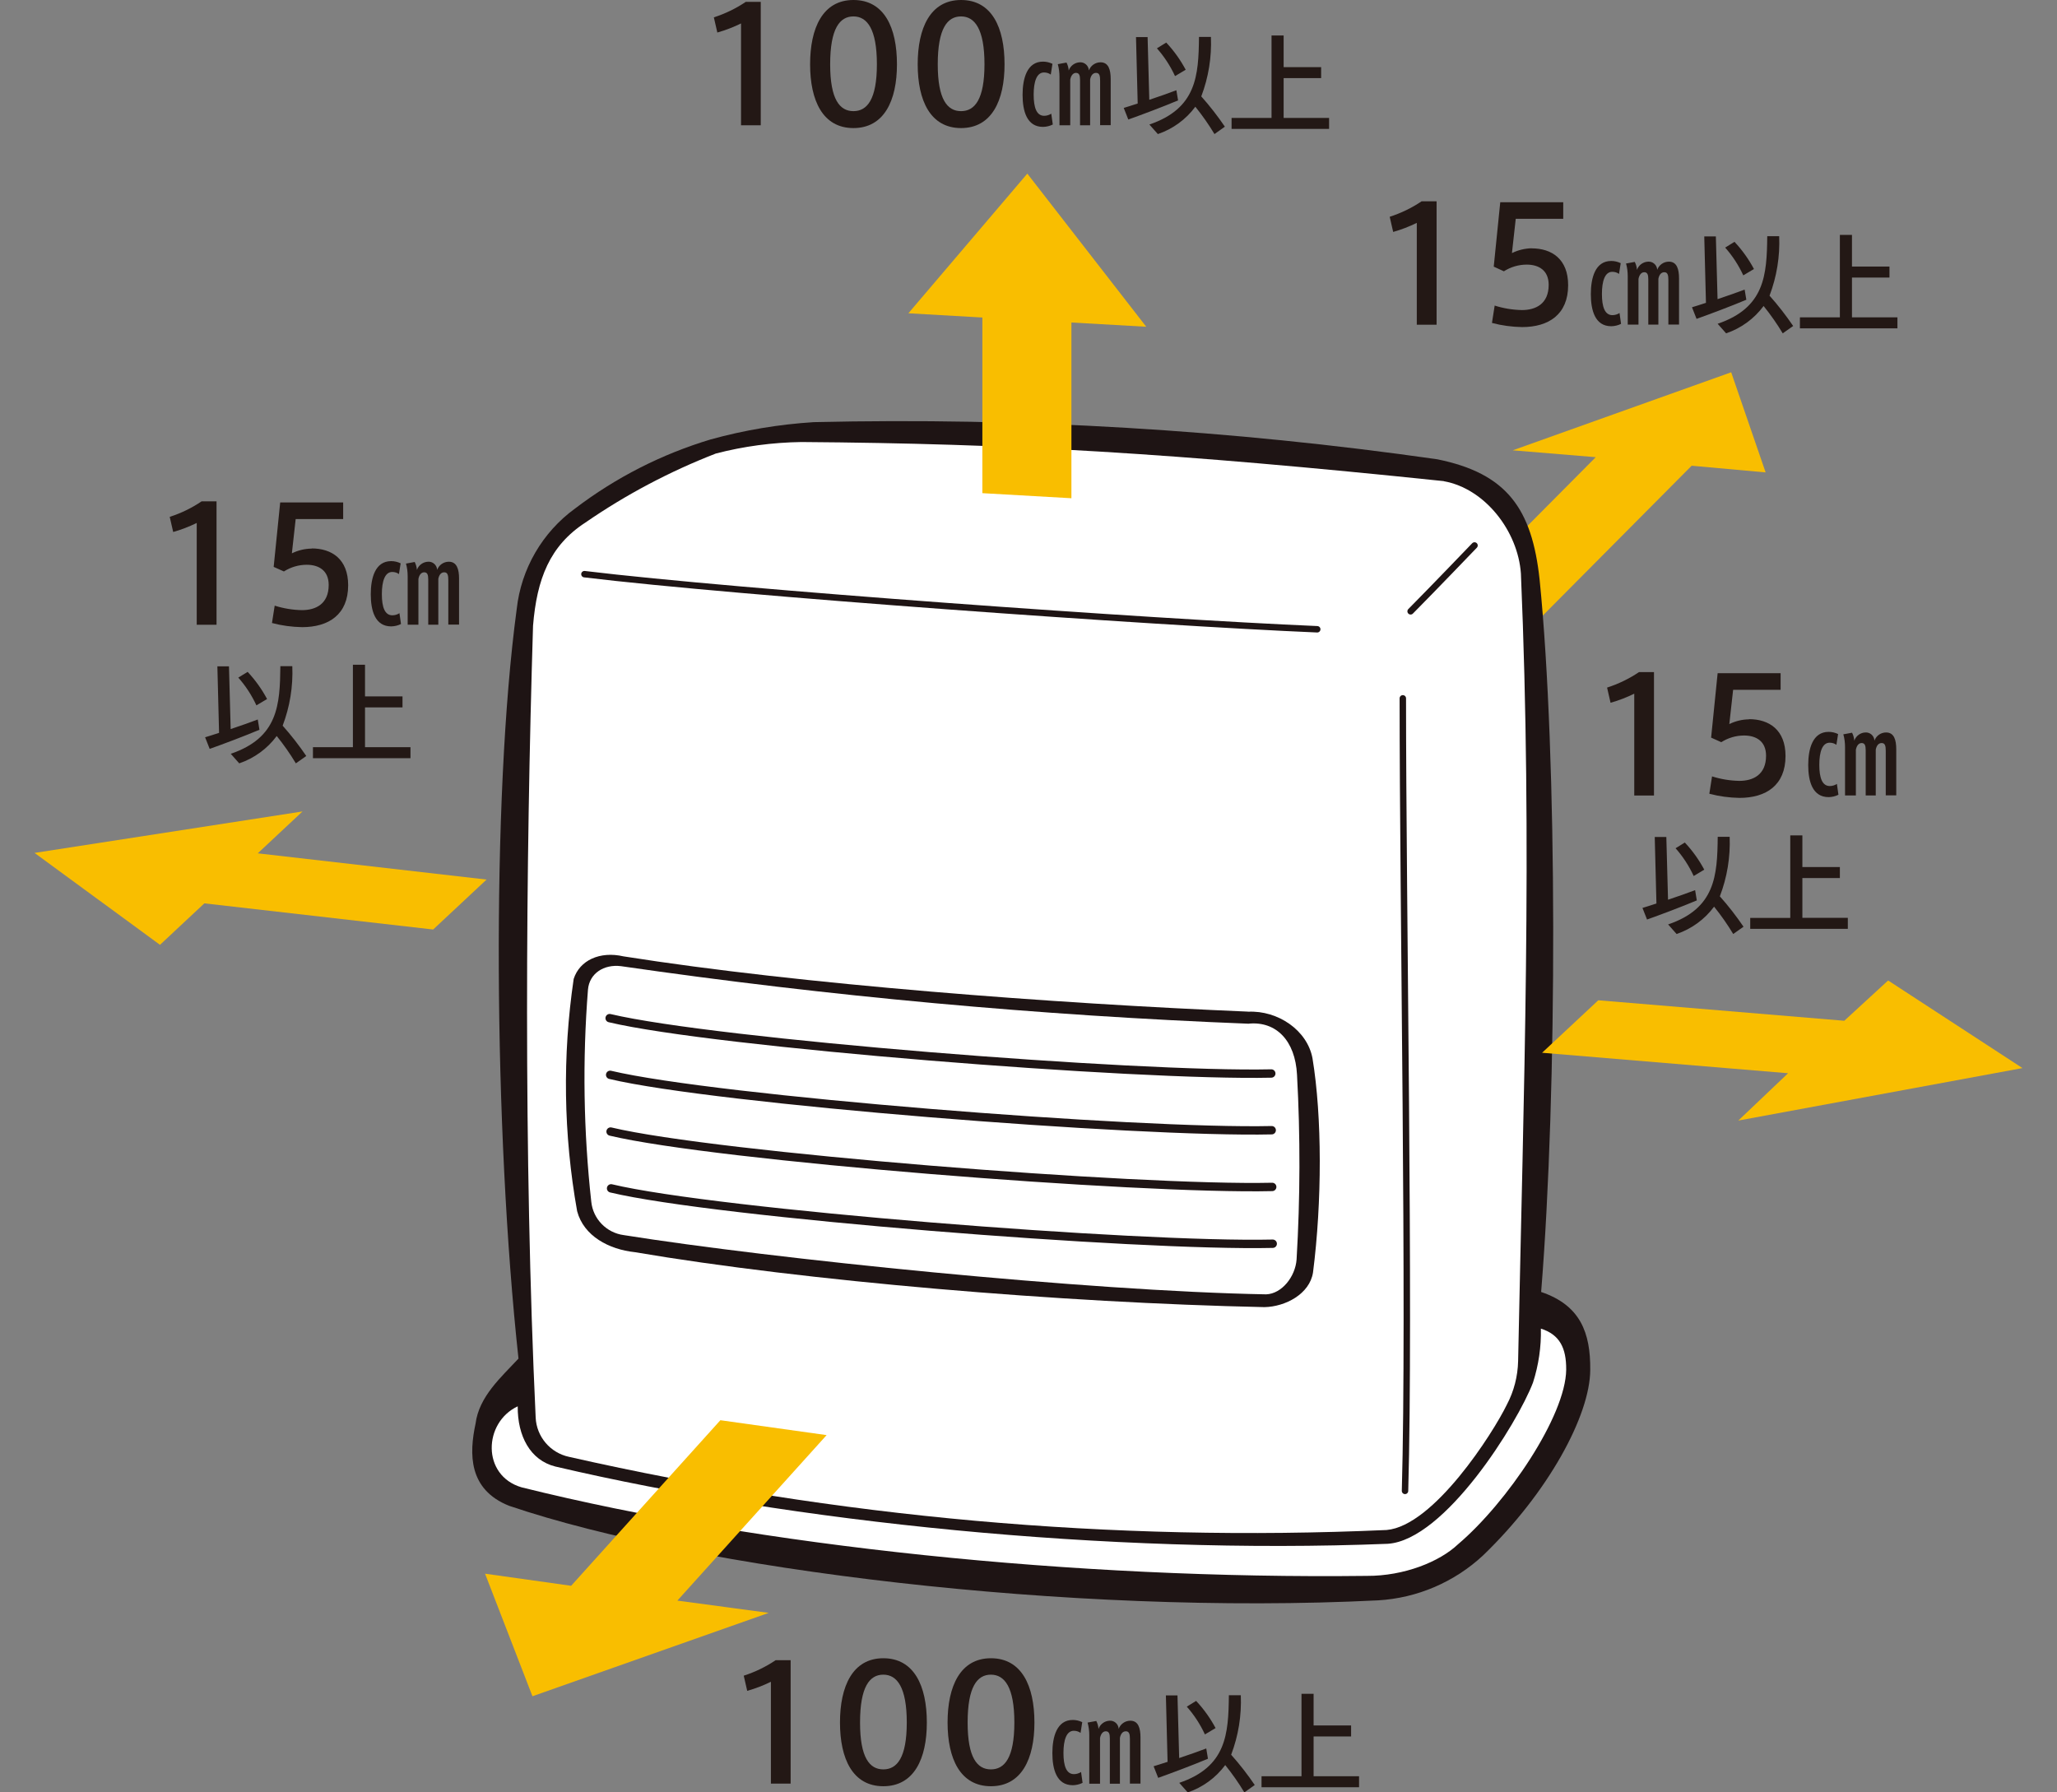 <?xml version="1.0" encoding="UTF-8"?>
<svg id="_レイヤー_1" data-name="レイヤー 1" xmlns="http://www.w3.org/2000/svg" width="243" height="211.75" viewBox="0 0 243 211.75">
  <rect x="0" y="0" width="243" height="211.75" fill="#808080" stroke="none"/>
  <defs>
    <style>
      .cls-1 {
        fill: #fff;
      }

      .cls-2 {
        fill: #f9be00;
      }

      .cls-3 {
        stroke-width: .76px;
      }

      .cls-3, .cls-4 {
        fill: none;
        stroke: #1e1414;
        stroke-linecap: round;
      }

      .cls-4 {
        stroke-width: .99px;
      }

      .cls-5 {
        fill: #1e1414;
      }

      .cls-6 {
        fill: #231815;
      }
    </style>
  </defs>
  <g id="_グループ_7" data-name="グループ 7">
    <path id="_パス_256" data-name="パス 256" class="cls-6" d="m84.74,3.84l-.41-1.79c1.33-.43,2.6-1.04,3.77-1.83h1.77v14.58h-2.33V2.77c-.9.44-1.83.8-2.79,1.07"/>
    <path id="_パス_257" data-name="パス 257" class="cls-6" d="m105.96,7.61c0,4.26-1.51,7.52-5.14,7.52s-5.12-3.26-5.12-7.53S97.18,0,100.82,0s5.14,3.26,5.14,7.59v.02Zm-7.89,0c0,4.14,1.13,5.52,2.75,5.52s2.77-1.38,2.77-5.54-1.15-5.65-2.77-5.65-2.75,1.43-2.75,5.65v.02Z"/>
    <path id="_パス_258" data-name="パス 258" class="cls-6" d="m118.67,7.61c0,4.26-1.51,7.52-5.14,7.52s-5.12-3.26-5.12-7.53S109.89,0,113.53,0s5.14,3.26,5.14,7.59v.02Zm-7.89,0c0,4.14,1.13,5.52,2.75,5.52s2.77-1.38,2.77-5.54-1.15-5.65-2.77-5.65-2.75,1.43-2.75,5.65v.02Z"/>
    <path id="_パス_259" data-name="パス 259" class="cls-6" d="m123.21,14.99c-1.91,0-2.41-1.88-2.41-3.79s.52-3.92,2.41-3.92c.39,0,.77.09,1.12.26l-.2,1.27c-.23-.17-.51-.25-.8-.25-.86,0-1.22,1.08-1.22,2.62s.35,2.5,1.24,2.5c.3,0,.59-.09.84-.25l.18,1.28c-.36.18-.75.27-1.15.28m6.74-.19v-5.28c0-.55-.07-.91-.48-.91s-.62.36-.7.78v5.41h-1.19v-5.35c0-.54-.1-.84-.48-.84-.4,0-.61.41-.68.8v5.39h-1.27v-5.71c0-.51-.06-1.02-.2-1.51l1.03-.19c.15.29.24.61.26.94.2-.56.71-.94,1.3-.97.55-.04,1.03.37,1.08.92,0,.02,0,.03,0,.05.21-.58.76-.97,1.38-.97.95,0,1.2.89,1.2,1.98v5.45h-1.27Z"/>
    <path id="_パス_260" data-name="パス 260" class="cls-6" d="m134.4,12.24l-.2-7.86h1.37s.2,7.41.2,7.41c1.13-.38,2.31-.79,3.2-1.13l.2,1.2c-1.72.73-4.36,1.72-5.88,2.26l-.54-1.37c.44-.14,1.02-.31,1.64-.52m10.3,2.74l-1.22.87c-.68-1.13-1.43-2.2-2.26-3.23-1.11,1.5-2.66,2.63-4.43,3.23l-1-1.13c5.58-1.9,5.81-5.76,5.86-10.35h1.41c.1,2.41-.29,4.79-1.14,7.03,1.01,1.13,1.94,2.33,2.79,3.58m-6.92-9.93c.9.96,1.67,2.04,2.29,3.2l-1.26.75c-.55-1.19-1.27-2.3-2.14-3.28l1.1-.68Z"/>
    <path id="_パス_261" data-name="パス 261" class="cls-6" d="m150.21,13.94V4.19h1.43v3.74h4.43v1.3h-4.43v4.7h5.37v1.3h-11.52v-1.3h4.72Z"/>
    <path id="_パス_262" data-name="パス 262" class="cls-6" d="m164.58,27.4l-.41-1.79c1.33-.43,2.6-1.04,3.77-1.83h1.77v14.58h-2.34v-12.03c-.9.44-1.83.8-2.79,1.07"/>
    <path id="_パス_263" data-name="パス 263" class="cls-6" d="m180.94,29.34c2.37,0,4.31,1.26,4.31,4.35,0,3.46-2.3,4.95-5.44,4.95-1.2-.02-2.4-.18-3.56-.49l.32-2.05c1.04.33,2.13.51,3.22.53,1.62,0,3.16-.72,3.16-2.98,0-1.73-1.19-2.39-2.6-2.39-.95,0-1.89.28-2.69.79l-1.2-.55.77-7.61h7.44v1.96h-5.61l-.45,4.05c.73-.36,1.52-.55,2.33-.57"/>
    <path id="_パス_264" data-name="パス 264" class="cls-6" d="m190.34,38.54c-1.91,0-2.41-1.88-2.41-3.79s.51-3.92,2.41-3.92c.39,0,.77.09,1.12.26l-.2,1.27c-.23-.17-.51-.25-.8-.25-.86,0-1.22,1.08-1.22,2.62s.35,2.5,1.24,2.5c.3,0,.59-.09.84-.25l.18,1.28c-.36.18-.75.27-1.15.28m6.74-.19v-5.27c0-.55-.07-.92-.48-.92s-.62.36-.7.78v5.41h-1.19v-5.35c0-.54-.1-.84-.48-.84-.4,0-.61.41-.68.8v5.39h-1.27v-5.71c0-.51-.06-1.02-.2-1.51l1.03-.19c.15.29.24.61.26.94.2-.56.71-.94,1.31-.97.55-.04,1.03.37,1.08.92,0,.02,0,.03,0,.05.21-.58.76-.97,1.38-.97.95,0,1.2.89,1.2,1.98v5.45h-1.27Z"/>
    <path id="_パス_265" data-name="パス 265" class="cls-6" d="m201.53,35.79l-.2-7.86h1.37s.2,7.41.2,7.41c1.13-.38,2.31-.79,3.2-1.13l.2,1.2c-1.72.73-4.36,1.72-5.88,2.26l-.54-1.37c.44-.14,1.02-.31,1.64-.52m10.3,2.74l-1.22.86c-.68-1.13-1.43-2.2-2.26-3.23-1.11,1.5-2.66,2.63-4.43,3.23l-1-1.13c5.58-1.9,5.81-5.76,5.86-10.35h1.41c.1,2.41-.29,4.79-1.14,7.03,1.01,1.13,1.94,2.33,2.79,3.58m-6.92-9.93c.9.96,1.67,2.04,2.29,3.2l-1.26.75c-.55-1.19-1.27-2.3-2.14-3.28l1.1-.68Z"/>
    <path id="_パス_266" data-name="パス 266" class="cls-6" d="m217.35,37.49v-9.74h1.43v3.74h4.43v1.3h-4.43v4.7h5.37v1.3h-11.52v-1.3h4.72Z"/>
    <path id="_パス_267" data-name="パス 267" class="cls-6" d="m88.27,199.75l-.41-1.79c1.33-.43,2.6-1.04,3.77-1.83h1.77v14.58h-2.33v-12.03c-.9.44-1.83.8-2.79,1.07"/>
    <path id="_パス_268" data-name="パス 268" class="cls-6" d="m109.49,203.51c0,4.26-1.51,7.51-5.14,7.51s-5.12-3.26-5.12-7.53,1.49-7.59,5.12-7.59,5.14,3.26,5.14,7.59v.02Zm-7.89,0c0,4.14,1.13,5.52,2.75,5.52s2.77-1.38,2.77-5.54-1.15-5.65-2.77-5.65-2.75,1.43-2.75,5.65v.02Z"/>
    <path id="_パス_269" data-name="パス 269" class="cls-6" d="m122.2,203.51c0,4.26-1.51,7.51-5.14,7.51s-5.12-3.26-5.12-7.53,1.49-7.59,5.12-7.59,5.14,3.26,5.14,7.59v.02Zm-7.89,0c0,4.14,1.13,5.52,2.75,5.52s2.77-1.38,2.77-5.54-1.15-5.65-2.77-5.65-2.75,1.43-2.75,5.65v.02Z"/>
    <path id="_パス_270" data-name="パス 270" class="cls-6" d="m126.73,210.9c-1.91,0-2.41-1.88-2.41-3.79s.52-3.92,2.41-3.92c.39,0,.77.09,1.12.26l-.2,1.27c-.23-.17-.51-.25-.8-.25-.86,0-1.22,1.08-1.22,2.62s.35,2.5,1.24,2.5c.3,0,.59-.09.84-.25l.18,1.28c-.36.18-.75.27-1.15.28m6.74-.19v-5.27c0-.55-.07-.91-.48-.91s-.62.36-.7.78v5.41h-1.19v-5.35c0-.54-.1-.84-.48-.84-.4,0-.61.41-.68.8v5.39h-1.27v-5.71c0-.51-.06-1.02-.2-1.51l1.03-.19c.15.29.24.61.26.94.2-.56.71-.94,1.3-.97.55-.04,1.03.37,1.08.92,0,.02,0,.03,0,.05.21-.58.76-.97,1.38-.97.95,0,1.2.89,1.2,1.98v5.45h-1.27Z"/>
    <path id="_パス_271" data-name="パス 271" class="cls-6" d="m137.93,208.15l-.2-7.86h1.37s.2,7.4.2,7.4c1.13-.38,2.31-.79,3.2-1.13l.2,1.21c-1.72.73-4.36,1.72-5.88,2.26l-.54-1.37c.44-.14,1.02-.31,1.64-.52m10.3,2.74l-1.22.87c-.68-1.13-1.43-2.2-2.26-3.23-1.11,1.5-2.66,2.63-4.43,3.23l-1-1.13c5.58-1.9,5.81-5.76,5.86-10.35h1.41c.1,2.41-.29,4.79-1.14,7.03,1.01,1.13,1.94,2.33,2.79,3.58m-6.92-9.93c.9.96,1.67,2.04,2.29,3.2l-1.26.75c-.55-1.19-1.27-2.3-2.14-3.28l1.1-.68Z"/>
    <path id="_パス_272" data-name="パス 272" class="cls-6" d="m153.75,209.84v-9.74h1.43v3.74h4.43v1.3h-4.43v4.7h5.37v1.3h-11.52v-1.3h4.72Z"/>
    <path id="_パス_273" data-name="パス 273" class="cls-6" d="m20.46,62.85l-.41-1.79c1.33-.43,2.6-1.04,3.76-1.83h1.77v14.58h-2.34v-12.03c-.9.44-1.83.8-2.79,1.07"/>
    <path id="_パス_274" data-name="パス 274" class="cls-6" d="m36.82,64.79c2.37,0,4.31,1.26,4.31,4.35,0,3.46-2.3,4.95-5.44,4.95-1.2-.02-2.4-.18-3.56-.49l.32-2.05c1.04.33,2.13.51,3.22.53,1.62,0,3.16-.72,3.16-2.97,0-1.73-1.19-2.39-2.6-2.39-.95,0-1.89.28-2.69.79l-1.21-.54.77-7.61h7.44v1.96h-5.61l-.45,4.05c.73-.36,1.52-.55,2.34-.56"/>
    <path id="_パス_275" data-name="パス 275" class="cls-6" d="m46.21,74c-1.91,0-2.41-1.88-2.41-3.79s.51-3.92,2.41-3.92c.39,0,.77.09,1.12.26l-.2,1.27c-.23-.17-.51-.25-.8-.25-.85,0-1.22,1.08-1.22,2.62s.35,2.5,1.24,2.5c.3,0,.59-.09.84-.25l.18,1.28c-.36.18-.75.27-1.15.28m6.74-.19v-5.28c0-.55-.07-.92-.48-.92s-.62.36-.7.78v5.41h-1.19v-5.35c0-.54-.1-.84-.48-.84-.4,0-.62.41-.68.8v5.39h-1.27v-5.71c0-.51-.06-1.02-.2-1.51l1.03-.19c.15.29.24.61.26.94.2-.56.71-.94,1.31-.97.55-.04,1.03.37,1.08.92,0,.02,0,.03,0,.05.21-.58.76-.97,1.38-.97.95,0,1.21.89,1.21,1.98v5.45h-1.27Z"/>
    <path id="_パス_276" data-name="パス 276" class="cls-6" d="m25.88,86.58l-.2-7.86h1.37s.2,7.41.2,7.41c1.13-.38,2.31-.79,3.2-1.13l.2,1.21c-1.72.73-4.35,1.72-5.88,2.26l-.54-1.37c.44-.14,1.02-.31,1.64-.52m10.3,2.74l-1.22.86c-.68-1.13-1.43-2.2-2.26-3.23-1.11,1.5-2.66,2.63-4.43,3.23l-1-1.13c5.59-1.9,5.81-5.76,5.86-10.35h1.41c.1,2.41-.29,4.79-1.14,7.03,1.01,1.13,1.94,2.33,2.79,3.58m-6.92-9.93c.9.96,1.67,2.04,2.29,3.2l-1.26.75c-.55-1.19-1.27-2.3-2.14-3.28l1.11-.68Z"/>
    <path id="_パス_277" data-name="パス 277" class="cls-6" d="m41.69,88.27v-9.74h1.43v3.74h4.43v1.3h-4.43v4.7h5.37v1.3h-11.52v-1.3h4.72Z"/>
    <path id="_パス_278" data-name="パス 278" class="cls-2" d="m208.58,55.81l-4.07-11.83-25.81,9.22,9.81.81-20.17,20.3,11.33,1.01,20.17-20.3,8.75.79Z"/>
    <path id="_パス_279" data-name="パス 279" class="cls-2" d="m35.75,95.86l-31.67,4.9,14.82,10.86,5.24-4.9,27.03,3.09,6.31-5.9-27.03-3.1,5.29-4.95Z"/>
    <path id="_パス_280" data-name="パス 280" class="cls-5" d="m169.8,54.26c8.22,1.67,11.18,5.84,12.08,14.22,2.11,20.96,2.11,60.31.18,84.15,4.64,1.57,5.84,4.82,5.8,9.21-.02,5.36-4.95,14.49-12.67,21.92-3.39,3.15-7.77,5.03-12.39,5.3-36.49,1.82-80.5-3.65-102.66-11.17-4.83-1.93-4.72-6.16-3.96-9.71.41-3.2,3.03-5.49,5.07-7.68-2.91-26.84-3.22-66.17-.21-88.54.52-4.76,3.03-9.08,6.9-11.89,4.81-3.66,10.23-6.42,16.02-8.16,3.98-1.1,8.06-1.78,12.17-2.04,24.64-.57,49.28.9,73.67,4.39"/>
    <path id="_パス_281" data-name="パス 281" class="cls-1" d="m170.56,56.85c4.85.86,8.76,5.88,9.11,10.91,1.38,32.39.32,60.87-.33,93.03-.04,1.8-.49,3.56-1.33,5.15-1.62,3.34-8.63,14.33-14.21,14.81-32.43,1.44-64.91-1.46-96.57-8.64-2.22-.47-3.85-2.38-3.95-4.65-1.44-30.82-1.17-65.62-.31-93.54.45-5.53,1.98-9.46,6.19-12.19,4.8-3.31,9.97-6.04,15.4-8.15,3.3-.86,6.7-1.31,10.11-1.36,24.77.18,44.04,1.3,75.9,4.62"/>
    <path id="_パス_282" data-name="パス 282" class="cls-5" d="m147.44,119.52c3.52-.17,7,2.19,7.61,5.51,1.14,6.9,1.13,16.94.06,25.3-.4,2.54-3.26,4.04-5.73,4.09-23.97-.51-54.34-3.08-74.37-6.49-3.09-.33-6.05-1.91-6.83-4.84-1.62-9.06-1.75-18.33-.41-27.44.7-2.2,3.09-3.31,5.88-2.67,21.04,3.33,50.85,5.57,73.78,6.53"/>
    <path id="_パス_283" data-name="パス 283" class="cls-1" d="m147.53,120.93c3.25-.3,5.48,2.03,5.69,6.02.4,7.28.38,14.57-.05,21.84-.15,2.03-1.74,4.05-3.59,4.12-21.16-.38-58.46-4.22-75.9-7-2.03-.27-3.62-1.9-3.83-3.94-.92-8.33-1.05-16.72-.39-25.07.17-1.9,1.87-3.01,3.9-2.76,24.59,3.56,49.35,5.83,74.18,6.8"/>
    <path id="_パス_284" data-name="パス 284" class="cls-1" d="m185.02,161.81c-.06,5.47-7,15.72-12.76,20.61-2.21,2.1-6.41,3.77-10.78,3.75-34.48.41-71.77-3.47-99.86-10.46-4.73-1.38-4.53-7.66-.46-9.57-.03,3.51,1.48,6.37,4.44,7.11,28.06,6.58,65.2,10.44,98.34,9.13,6.76-.44,15.34-14.27,17.16-19.05.66-2.06.98-4.21.93-6.37,2.22.7,3.01,2.29,2.99,4.85"/>
    <path id="_パス_285" data-name="パス 285" class="cls-4" d="m72.02,120.28c12.37,2.94,62.23,6.9,78.16,6.54"/>
    <path id="_パス_286" data-name="パス 286" class="cls-4" d="m72.08,126.98c12.37,2.95,62.24,6.9,78.15,6.54"/>
    <path id="_パス_287" data-name="パス 287" class="cls-4" d="m72.13,133.68c12.36,2.95,62.22,6.91,78.16,6.54"/>
    <path id="_パス_288" data-name="パス 288" class="cls-4" d="m72.19,140.39c12.37,2.96,62.23,6.91,78.16,6.54"/>
    <path id="_パス_289" data-name="パス 289" class="cls-3" d="m166.64,72.22c2.67-2.69,7.55-7.78,7.55-7.78"/>
    <path id="_パス_290" data-name="パス 290" class="cls-3" d="m165.98,176.13c.6-21.3-.26-69.17-.26-93.63"/>
    <path id="_パス_291" data-name="パス 291" class="cls-3" d="m155.61,74.34c-19.48-.82-68.38-4.31-86.57-6.51"/>
    <path id="_パス_292" data-name="パス 292" class="cls-2" d="m135.41,38.6l-14.05-18.09-14.05,16.5,8.74.5v20.75l10.52.6v-20.76l8.83.5Z"/>
    <path id="_パス_293" data-name="パス 293" class="cls-2" d="m57.3,185.91l5.6,14.48,27.91-9.85-10.79-1.45,17.63-19.55-12.55-1.76-17.63,19.56-10.17-1.43Z"/>
    <path id="_パス_294" data-name="パス 294" class="cls-2" d="m205.35,132.38l33.57-6.2-15.87-10.35-5.18,4.76-29.06-2.42-6.64,6.2,29.06,2.42-5.88,5.59Z"/>
    <path id="_パス_295" data-name="パス 295" class="cls-6" d="m190.26,83.02l-.41-1.79c1.33-.43,2.6-1.04,3.77-1.83h1.77v14.58h-2.33v-12.03c-.9.44-1.83.8-2.79,1.07"/>
    <path id="_パス_296" data-name="パス 296" class="cls-6" d="m206.62,84.96c2.37,0,4.31,1.26,4.31,4.35,0,3.46-2.3,4.95-5.44,4.95-1.2-.02-2.4-.18-3.56-.49l.32-2.05c1.04.33,2.13.51,3.22.53,1.62,0,3.16-.71,3.16-2.97,0-1.73-1.19-2.39-2.6-2.39-.95,0-1.89.28-2.69.79l-1.2-.54.77-7.61h7.44v1.96h-5.61l-.45,4.05c.73-.36,1.52-.55,2.33-.56"/>
    <path id="_パス_297" data-name="パス 297" class="cls-6" d="m216.02,94.17c-1.91,0-2.41-1.88-2.41-3.79s.52-3.92,2.41-3.92c.39,0,.77.09,1.12.26l-.2,1.27c-.23-.17-.51-.25-.8-.25-.86,0-1.22,1.08-1.22,2.62s.35,2.5,1.24,2.5c.3,0,.59-.09.84-.25l.18,1.28c-.36.18-.75.27-1.15.28m6.74-.19v-5.28c0-.55-.07-.92-.48-.92s-.62.36-.7.78v5.41h-1.19v-5.35c0-.54-.1-.84-.48-.84-.4,0-.61.41-.68.8v5.39h-1.28v-5.71c0-.51-.06-1.02-.2-1.51l1.03-.19c.15.29.24.61.26.94.2-.56.71-.94,1.3-.97.55-.04,1.03.37,1.08.92,0,.02,0,.03,0,.05.21-.58.76-.97,1.38-.97.95,0,1.2.89,1.2,1.98v5.45h-1.26Z"/>
    <path id="_パス_298" data-name="パス 298" class="cls-6" d="m195.68,106.74l-.2-7.86h1.37s.2,7.41.2,7.41c1.13-.38,2.31-.79,3.2-1.13l.2,1.21c-1.72.73-4.36,1.72-5.88,2.26l-.54-1.37c.44-.14,1.02-.31,1.64-.52m10.3,2.74l-1.22.86c-.68-1.13-1.43-2.2-2.26-3.23-1.11,1.5-2.66,2.63-4.43,3.23l-1-1.13c5.58-1.9,5.81-5.76,5.86-10.35h1.41c.09,2.41-.3,4.79-1.16,7.03,1.01,1.13,1.94,2.33,2.79,3.58m-6.92-9.93c.9.96,1.67,2.04,2.29,3.2l-1.25.75c-.55-1.19-1.27-2.3-2.14-3.28l1.1-.68Z"/>
    <path id="_パス_299" data-name="パス 299" class="cls-6" d="m211.49,108.44v-9.75h1.43v3.74h4.43v1.3h-4.43v4.7h5.37v1.3h-11.53v-1.29h4.72Z"/>
  </g>
</svg>